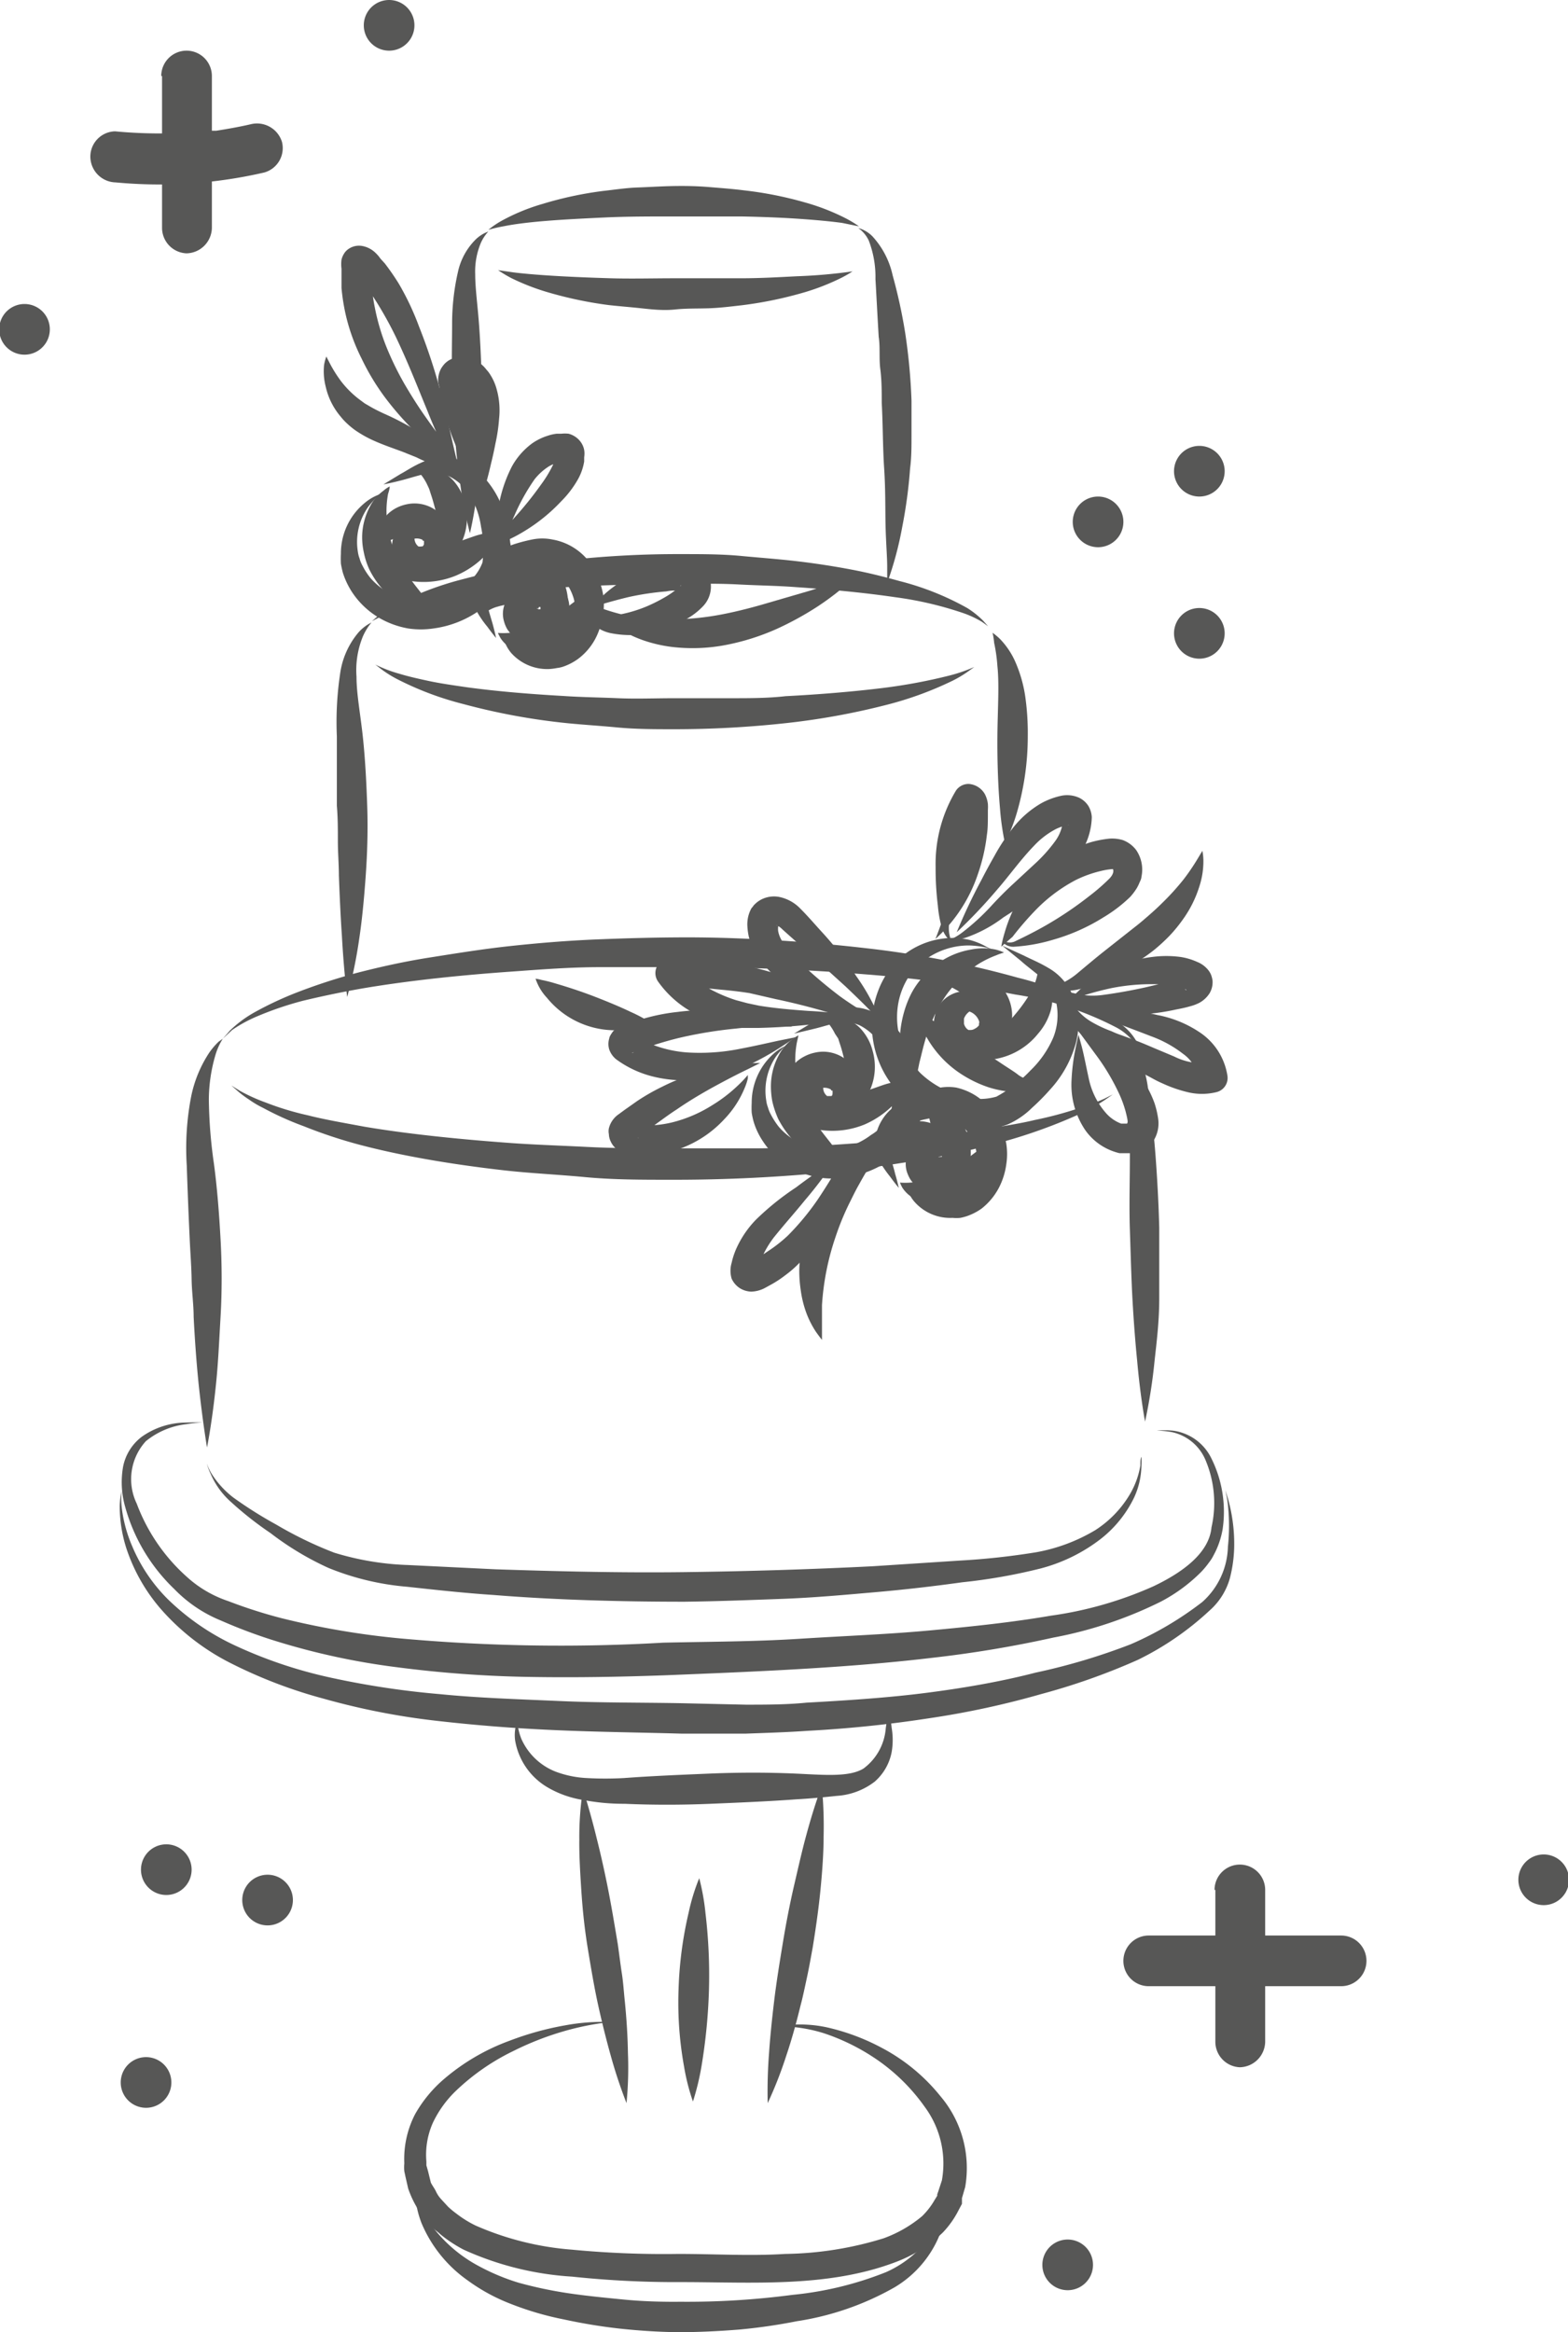 <svg xmlns="http://www.w3.org/2000/svg" viewBox="0 0 77.41 115.07"><defs><style>.cls-1{fill:#575756;}</style></defs><g id="Capa_2" data-name="Capa 2"><g id="OBJECTS"><path class="cls-1" d="M18.34,30.71l-.13.17a3.05,3.05,0,0,0-.29.51,4.4,4.4,0,0,0-.32,2c0,.84.19,1.83.31,2.94s.18,2.29.22,3.47,0,2.37-.08,3.48-.18,2.14-.31,3a23.36,23.36,0,0,1-.6,2.91s-.16-1.19-.26-3c-.06-.88-.11-1.91-.15-3,0-.55-.05-1.11-.05-1.69s0-1.16-.05-1.74c0-1.16,0-2.33,0-3.43a16.07,16.07,0,0,1,.16-3.08,4,4,0,0,1,.92-2.06,2.09,2.09,0,0,1,.49-.4Z"/><path class="cls-1" d="M49,31.22a3.07,3.07,0,0,1,.37.31,3.85,3.85,0,0,1,.73,1.07,6.66,6.66,0,0,1,.51,1.73,12.83,12.83,0,0,1,.13,2A13.44,13.44,0,0,1,50.23,40a8.56,8.56,0,0,1-.62,1.59,12.77,12.77,0,0,1-.24-1.68c-.09-1-.14-2.28-.13-3.57s.1-2.55,0-3.48a8,8,0,0,0-.16-1.14C49.05,31.4,49,31.22,49,31.22Z"/><path class="cls-1" d="M11,51.25a3.23,3.23,0,0,0-.36.79,7.94,7.94,0,0,0-.33,2.21,24,24,0,0,0,.25,3.16c.16,1.18.26,2.48.33,3.76s.07,2.58,0,3.78-.12,2.32-.22,3.28c-.19,1.92-.45,3.19-.45,3.19S10,70.14,9.8,68.23c-.1-1-.18-2.07-.24-3.26,0-.6-.09-1.21-.1-1.84s-.06-1.26-.09-1.89c-.06-1.27-.11-2.54-.15-3.73a13.45,13.45,0,0,1,.21-3.37,6.12,6.12,0,0,1,.92-2.23,3.75,3.75,0,0,1,.44-.51Z"/><path class="cls-1" d="M55.52,51.29a1.68,1.68,0,0,1,.61.6,5.71,5.71,0,0,1,.58,2.17c.14.88.26,1.93.34,3s.15,2.32.18,3.51v1.78c0,.59,0,1.17,0,1.73,0,1.12-.13,2.16-.23,3.06a26.17,26.17,0,0,1-.47,3s-.23-1.19-.39-3c-.09-.89-.17-1.93-.23-3s-.09-2.3-.13-3.48,0-2.38,0-3.49.06-2.16.12-3.06a8.4,8.4,0,0,0,0-2.09A1.54,1.54,0,0,0,55.52,51.29Z"/><path class="cls-1" d="M24.11,11.42a2.15,2.15,0,0,0-.36.54,3.63,3.63,0,0,0-.29,1.57c0,.66.11,1.46.18,2.36s.11,1.84.14,2.79,0,1.91,0,2.8-.1,1.73-.19,2.44a19.09,19.09,0,0,1-.39,2.39,19.53,19.53,0,0,1-.47-2.37c-.11-.72-.2-1.55-.27-2.44s-.11-1.84-.14-2.79,0-1.9,0-2.8a11.43,11.43,0,0,1,.29-2.5,3.21,3.21,0,0,1,.91-1.63,1.78,1.78,0,0,1,.43-.29Z"/><path class="cls-1" d="M42.37,11.25a1.57,1.57,0,0,1,.7.41,4.15,4.15,0,0,1,1,1.93,25.8,25.8,0,0,1,.62,2.85A29.08,29.08,0,0,1,45,19.77c0,.57,0,1.14,0,1.7s0,1.11-.07,1.64a23.76,23.76,0,0,1-.39,2.9,17,17,0,0,1-.74,2.75s0-.29,0-.78-.06-1.2-.08-2,0-1.81-.07-2.86-.06-2.14-.12-3.25c0-.55,0-1.11-.07-1.65s0-1.08-.08-1.6c-.06-1-.11-2-.16-2.85a5,5,0,0,0-.33-1.9A1.58,1.58,0,0,0,42.37,11.25Z"/><path class="cls-1" d="M49,46.86l-.29-.1a4.4,4.4,0,0,0-.83-.11,3.65,3.65,0,0,0-2.56,1A3.74,3.74,0,0,0,45,48a3.07,3.07,0,0,0-.25.38,3.69,3.69,0,0,0-.34.84,3.86,3.86,0,0,0,0,1.94,3.47,3.47,0,0,0,.39.95,5.05,5.05,0,0,0,.62.82A4.52,4.52,0,0,0,47.24,54a3,3,0,0,0,1.95.11,6.75,6.75,0,0,0,1.68-1.29A5,5,0,0,0,52,51.19a3,3,0,0,0,.15-1.7,2.23,2.23,0,0,0-.76-1.27c-.37-.31-.75-.59-1-.82l-.91-.74,1.07.49c.33.17.74.33,1.21.61A2.79,2.79,0,0,1,53,49.23a3.65,3.65,0,0,1,.09,2.32,5.56,5.56,0,0,1-1.24,2.2,11,11,0,0,1-.9.91,4,4,0,0,1-1.2.82,4.32,4.32,0,0,1-3,0,6,6,0,0,1-2.38-1.56,4.87,4.87,0,0,1-1.25-2.49,4.76,4.76,0,0,1,.24-2.56,4.34,4.34,0,0,1,.58-1.06,4,4,0,0,1,.36-.41,4.5,4.5,0,0,1,.43-.37,4,4,0,0,1,1.75-.71,3.69,3.69,0,0,1,1.4.06,3.47,3.47,0,0,1,.83.34Z"/><path class="cls-1" d="M49.57,47a3.13,3.13,0,0,0-.4.14,4.89,4.89,0,0,0-.92.46,5.66,5.66,0,0,0-1,.86,5.23,5.23,0,0,0-.48.56c-.14.19-.29.43-.4.61s-.23.46-.34.71-.19.47-.27.71c-.16.48-.27,1-.37,1.38-.18.89-.31,1.48-.31,1.48a4.23,4.23,0,0,1-.55-1.48,5.48,5.48,0,0,1-.07-1.65,5.65,5.65,0,0,1,.2-.94A5,5,0,0,1,45,49a3.93,3.93,0,0,1,.61-.85,4.48,4.48,0,0,1,.74-.65,3.9,3.9,0,0,1,1.6-.65,3,3,0,0,1,1.19,0A2.11,2.11,0,0,1,49.57,47Z"/><path class="cls-1" d="M45.39,50s.47.22,1,.56,1.29.78,2,1.22l1,.66c.32.22.68.43.9.61a1.54,1.54,0,0,0,.61.25.47.47,0,0,0,.27-.1.39.39,0,0,1-.12.35,1.25,1.25,0,0,1-1,.33,5.18,5.18,0,0,1-1.24-.23,5.88,5.88,0,0,1-1.27-.6,5.22,5.22,0,0,1-1.81-1.9A3.42,3.42,0,0,1,45.39,50Z"/><path class="cls-1" d="M48.2,52.13l.23-.18a4.86,4.86,0,0,0,.48-.46c.34-.37.76-.91,1.19-1.42a7.86,7.86,0,0,0,.54-.71c.08-.12.16-.24.22-.35s.12-.23.17-.34a3,3,0,0,0,.23-.91.8.8,0,0,1,.24.2,1.51,1.51,0,0,1,.39.72,1.69,1.69,0,0,1,.07.56,2.74,2.74,0,0,1-.09.63A3,3,0,0,1,51.25,51a3.47,3.47,0,0,1-2,1.23,1.92,1.92,0,0,1-.81,0A1.67,1.67,0,0,1,48.2,52.13Z"/><path class="cls-1" d="M49.42,51.31a6.23,6.23,0,0,0-.4-.72,5.42,5.42,0,0,0-.84-1L48,49.39l-.26-.2a5.74,5.74,0,0,0-.55-.36,7.12,7.12,0,0,0-.74-.36.94.94,0,0,1,.18-.19,1.5,1.5,0,0,1,.61-.31,2.17,2.17,0,0,1,1,0,2.14,2.14,0,0,1,.53.2,2.76,2.76,0,0,1,.5.35,2.18,2.18,0,0,1,.66,2,1.54,1.54,0,0,1-.27.64A1.84,1.84,0,0,1,49.42,51.31Z"/><path class="cls-1" d="M49.1,50.19a1.22,1.22,0,0,0-.28-.23,1,1,0,0,0-.72-.16.74.74,0,0,0-.51.46l0,.07s0,.06,0,0l0,.1s0,0,0,.08a.56.56,0,0,0,.14.25l.08.06s0,0,0,0l.08,0h0a.39.39,0,0,0,.23-.06.6.6,0,0,0,.21-.17s0,0,0,0v-.08h0a.17.17,0,0,0,0-.14.77.77,0,0,0-.5-.47.61.61,0,0,0-.34,0,.59.59,0,0,1,.31-.27,1.14,1.14,0,0,1,1.18.2,1.2,1.2,0,0,1,.3.38.35.35,0,0,1,.06.14l0,.08a1.11,1.11,0,0,1,0,.29A1.49,1.49,0,0,1,49,51.75a1.64,1.64,0,0,1-1.1.55h-.32a1.51,1.51,0,0,1-.37-.1,1.63,1.63,0,0,1-.56-.36,1.87,1.87,0,0,1-.53-1.11,1.57,1.57,0,0,1,.05-.67l0-.08a.55.55,0,0,1,.07-.18,1.32,1.32,0,0,1,.16-.25A1.6,1.6,0,0,1,48.24,49a1.24,1.24,0,0,1,.82.83A.94.94,0,0,1,49.1,50.19Z"/><path class="cls-1" d="M39,51.42l-.2.16a3.77,3.77,0,0,0-.47.52,3,3,0,0,0-.5,2.21,1.36,1.36,0,0,0,.08.32,1.69,1.69,0,0,0,.14.35,3.83,3.83,0,0,0,.4.62,3.2,3.2,0,0,0,2.1,1.09,4.75,4.75,0,0,0,.83,0A3.59,3.59,0,0,0,43,56a2.32,2.32,0,0,0,1-1.2,5.33,5.33,0,0,0,0-1.72,4.36,4.36,0,0,0-.54-1.56,2.61,2.61,0,0,0-1-.92,1.9,1.9,0,0,0-1.19-.12c-.4.09-.77.21-1.07.28l-1,.24.84-.51a9.63,9.63,0,0,1,1-.55,2.34,2.34,0,0,1,1.64-.16,3.21,3.21,0,0,1,1.67,1.08,4.73,4.73,0,0,1,.93,1.94,7.87,7.87,0,0,1,.19,1.08,3.31,3.31,0,0,1,0,1.25,3.74,3.74,0,0,1-1.52,2.09,5,5,0,0,1-2.28.88,3.91,3.91,0,0,1-1.23,0,4.34,4.34,0,0,1-1.13-.35,4.08,4.08,0,0,1-1.66-1.46,3.6,3.6,0,0,1-.44-.93,3.92,3.92,0,0,1-.1-.46,4.43,4.43,0,0,1,0-.48,3.25,3.25,0,0,1,1.15-2.49,2.61,2.61,0,0,1,.64-.38Z"/><path class="cls-1" d="M39.42,51.08l-.08.36a4.72,4.72,0,0,0-.08.85,5.44,5.44,0,0,0,.12,1.1c0,.19.1.38.16.58s.15.39.22.54.19.37.3.56.22.36.34.53c.24.34.5.65.72.94.47.55.82,1,.82,1a3.37,3.37,0,0,1-1.32-.28,4.35,4.35,0,0,1-1.19-.74,4,4,0,0,1-.56-.6,4.86,4.86,0,0,1-.45-.71,4.59,4.59,0,0,1-.29-.86,4,4,0,0,1-.07-.84,3.21,3.21,0,0,1,.38-1.43,2.28,2.28,0,0,1,.66-.79C39.3,51.13,39.43,51.09,39.42,51.08Z"/><path class="cls-1" d="M39.45,55.4a9.56,9.56,0,0,1,.88-.5c.5-.27,1.13-.55,1.76-.81l.95-.36c.3-.1.63-.23.85-.28a1.31,1.31,0,0,0,.49-.24.33.33,0,0,0,.09-.23s.13,0,.21.25a1.11,1.11,0,0,1-.23.88,4.25,4.25,0,0,1-.76.77,4.56,4.56,0,0,1-1,.6,4.2,4.2,0,0,1-2.21.27A2.77,2.77,0,0,1,39.45,55.4Z"/><path class="cls-1" d="M42.24,54.5a1.51,1.51,0,0,0,0-.25c0-.15-.07-.35-.13-.55-.12-.41-.3-.94-.44-1.46-.06-.25-.12-.48-.19-.69s-.07-.22-.1-.31L41.22,51a2.59,2.59,0,0,0-.46-.66A.9.9,0,0,1,41,50.2a1.25,1.25,0,0,1,.72.06,1.3,1.3,0,0,1,.44.22,1.79,1.79,0,0,1,.41.37,2.51,2.51,0,0,1,.51,1,2.85,2.85,0,0,1-.16,2,1.55,1.55,0,0,1-.45.53A1.14,1.14,0,0,1,42.24,54.5Z"/><path class="cls-1" d="M42.27,53.27a5.83,5.83,0,0,0-.71,0,7.55,7.55,0,0,0-1,.14l-.23.05-.25.06a5.16,5.16,0,0,0-.52.16c-.33.12-.66.28-.66.28a1.71,1.71,0,0,1-.06-.22,1.35,1.35,0,0,1,0-.61,1.69,1.69,0,0,1,.46-.72,1.84,1.84,0,0,1,.42-.29,2,2,0,0,1,.5-.18A1.83,1.83,0,0,1,42,52.5a1.4,1.4,0,0,1,.28.54A.79.79,0,0,1,42.27,53.27Z"/><path class="cls-1" d="M41.36,53a.9.9,0,0,0-.7.54.51.51,0,0,0,.11.48l0,0s0,0,0,0l.06.06s0,0,0,0h.2s0,0,0,0l0,0,0,0s.06,0,.07-.1a1.36,1.36,0,0,0,0-.17s0,0,0,0l-.06,0h0s0-.06-.07-.08a.66.66,0,0,0-.55,0,.49.49,0,0,0-.2.22.57.57,0,0,1-.06-.36,1,1,0,0,1,.73-.76,1,1,0,0,1,.43,0l.14,0,.07,0,.24.12a1.35,1.35,0,0,1,.58.84,1.47,1.47,0,0,1-.17,1.1.83.83,0,0,1-.12.16l-.05.07a1.18,1.18,0,0,1-.27.22,1.56,1.56,0,0,1-.57.23,1.65,1.65,0,0,1-1.09-.2,1.62,1.62,0,0,1-.46-.39l0-.07a.72.72,0,0,1-.09-.14,2.6,2.6,0,0,1-.1-.25,1.43,1.43,0,0,1,.51-1.58,1.12,1.12,0,0,1,1-.13A.86.86,0,0,1,41.36,53Z"/><path class="cls-1" d="M18.84,24.34l-.2.16a3.77,3.77,0,0,0-.47.52,3,3,0,0,0-.5,2.22,1.41,1.41,0,0,0,.08.31,1.49,1.49,0,0,0,.14.35,3.44,3.44,0,0,0,.4.62,3.33,3.33,0,0,0,1.29.91,2.91,2.91,0,0,0,.81.18,3.37,3.37,0,0,0,.83,0,3.69,3.69,0,0,0,1.6-.66,2.36,2.36,0,0,0,1-1.2A5.4,5.4,0,0,0,23.75,26a4.24,4.24,0,0,0-.54-1.55,2.56,2.56,0,0,0-1-.93A1.9,1.9,0,0,0,21,23.38c-.4.09-.77.21-1.07.29-.6.16-1,.23-1,.23l.84-.51c.28-.15.58-.36,1-.55a2.4,2.4,0,0,1,1.64-.16,3.23,3.23,0,0,1,1.67,1.09A4.67,4.67,0,0,1,25,25.71a8,8,0,0,1,.19,1.07,3.36,3.36,0,0,1,0,1.26,3.75,3.75,0,0,1-1.52,2.08,5.12,5.12,0,0,1-2.28.89,4.24,4.24,0,0,1-1.23,0,4.37,4.37,0,0,1-1.13-.36,4.06,4.06,0,0,1-1.66-1.45,3.94,3.94,0,0,1-.44-.93,4.41,4.41,0,0,1-.1-.46,4.6,4.6,0,0,1,0-.49A3.22,3.22,0,0,1,18,24.82a2.41,2.41,0,0,1,.64-.39Z"/><path class="cls-1" d="M19.24,24s0,.13-.08.36a4.62,4.62,0,0,0-.08.85,5.34,5.34,0,0,0,.12,1.09,5.5,5.5,0,0,0,.16.58c.07.18.15.4.22.54s.19.37.3.57.22.35.34.52c.24.34.5.65.72.94.47.55.82,1,.82,1a3.52,3.52,0,0,1-1.32-.29,4.35,4.35,0,0,1-1.19-.74,3.94,3.94,0,0,1-.56-.59,4.45,4.45,0,0,1-.45-.72,3.75,3.75,0,0,1-.28-.86,3.46,3.46,0,0,1-.08-.84A3.24,3.24,0,0,1,18.26,25a2.23,2.23,0,0,1,.66-.78A1.56,1.56,0,0,1,19.24,24Z"/><path class="cls-1" d="M19.27,28.33a8.33,8.33,0,0,1,.88-.51c.5-.26,1.13-.55,1.76-.81l.95-.36c.3-.1.63-.23.85-.28a1.17,1.17,0,0,0,.49-.24.33.33,0,0,0,.09-.23s.13,0,.21.26a1.09,1.09,0,0,1-.23.87,4,4,0,0,1-.76.78,4.32,4.32,0,0,1-1,.59,4.2,4.2,0,0,1-2.21.27A2.66,2.66,0,0,1,19.27,28.33Z"/><path class="cls-1" d="M22.06,27.42a1.51,1.51,0,0,0,0-.25c0-.15-.07-.34-.13-.55-.12-.41-.3-.93-.43-1.45-.07-.26-.13-.49-.2-.7s-.07-.22-.1-.31-.09-.2-.13-.29a2.66,2.66,0,0,0-.46-.65.72.72,0,0,1,.25-.1,1.45,1.45,0,0,1,.72.06,1.81,1.81,0,0,1,.44.22,2.05,2.05,0,0,1,.41.37,2.48,2.48,0,0,1,.51,1,2.82,2.82,0,0,1-.16,2,1.6,1.6,0,0,1-.45.54A.81.81,0,0,1,22.06,27.42Z"/><path class="cls-1" d="M22.09,26.2a4.88,4.88,0,0,0-.71,0,6.22,6.22,0,0,0-1,.15l-.23.05-.25.06a5.08,5.08,0,0,0-.52.15,6.57,6.57,0,0,0-.66.29,1.64,1.64,0,0,1-.06-.23,1.31,1.31,0,0,1,.05-.6,1.72,1.72,0,0,1,.46-.73,1.84,1.84,0,0,1,.42-.29,2,2,0,0,1,.5-.17,1.81,1.81,0,0,1,1.73.57,1.44,1.44,0,0,1,.28.53A.87.87,0,0,1,22.09,26.2Z"/><path class="cls-1" d="M21.18,25.87a1.09,1.09,0,0,0-.3.1.82.82,0,0,0-.4.44.54.54,0,0,0,.11.49l0,0s0,0,0,0l.06.06s0,0,0,0a.43.43,0,0,0,.16,0h0s0,0,0,0l.05,0,0,0s.06-.05.07-.11a1.36,1.36,0,0,0,0-.17s0,0,0,0l-.06,0h0s0-.06-.07-.07a.63.63,0,0,0-.55.05.6.6,0,0,0-.2.21.52.52,0,0,1-.06-.35,1,1,0,0,1,.73-.77,1,1,0,0,1,.43,0,.32.32,0,0,1,.14,0h.07l.24.13a1.31,1.31,0,0,1,.58.83,1.47,1.47,0,0,1-.17,1.1.61.61,0,0,1-.12.16L22,28a1.66,1.66,0,0,1-.27.23,1.73,1.73,0,0,1-.57.22,1.65,1.65,0,0,1-1.09-.19,1.67,1.67,0,0,1-.46-.4l0-.06a1.1,1.1,0,0,1-.09-.15,2.6,2.6,0,0,1-.1-.25,1.41,1.41,0,0,1,.51-1.57,1.1,1.1,0,0,1,1-.14A1.09,1.09,0,0,1,21.18,25.87Z"/><path class="cls-1" d="M44.7,58.63a1.81,1.81,0,0,0,.54.42,2.15,2.15,0,0,0,1.58.19l.21-.08a1.54,1.54,0,0,0,.23-.12,2.79,2.79,0,0,0,.39-.31,2.27,2.27,0,0,0,.52-.92,1.87,1.87,0,0,0,.08-.55,2.76,2.76,0,0,0-.07-.54,2.38,2.38,0,0,0-.52-1,1.48,1.48,0,0,0-.78-.59,3.91,3.91,0,0,0-1.17.09,3.19,3.19,0,0,0-1.05.4,1.8,1.8,0,0,0-.61.71,1.33,1.33,0,0,0-.07.81c.07.27.16.55.21.77.13.44.18.7.18.7s-.17-.2-.44-.57a6.12,6.12,0,0,1-.48-.69,1.82,1.82,0,0,1-.23-1.24A2.42,2.42,0,0,1,44,54.72a3.43,3.43,0,0,1,1.41-.81,5.72,5.72,0,0,1,.79-.2,2.5,2.5,0,0,1,1-.05,3,3,0,0,1,1.71,1.07,3.91,3.91,0,0,1,.77,1.71,3.3,3.3,0,0,1,0,1,3.5,3.5,0,0,1-.23.87,3.19,3.19,0,0,1-1,1.33,2.91,2.91,0,0,1-.7.36,2.51,2.51,0,0,1-.34.09,1.82,1.82,0,0,1-.38,0,2.35,2.35,0,0,1-1.89-.8,1.75,1.75,0,0,1-.29-.47Z"/><path class="cls-1" d="M44.43,58.35a3.67,3.67,0,0,0,.91-.05,3.55,3.55,0,0,0,.74-.2c.13,0,.25-.1.37-.15l.34-.17.38-.22.36-.24c.24-.16.46-.34.68-.5.41-.32.78-.57.78-.57a2.22,2.22,0,0,1-.05,1,3.3,3.3,0,0,1-.45,1,3,3,0,0,1-.42.46,3.25,3.25,0,0,1-.52.38,2.63,2.63,0,0,1-.65.25,2.35,2.35,0,0,1-.64.09,2.32,2.32,0,0,1-1.1-.28,1.6,1.6,0,0,1-.6-.53A1.68,1.68,0,0,1,44.43,58.35Z"/><path class="cls-1" d="M47.56,58.14a6.25,6.25,0,0,1-.52-.58,6.54,6.54,0,0,1-.73-1.18c-.1-.22-.2-.44-.28-.66a5,5,0,0,1-.17-.63,1,1,0,0,0-.11-.38.22.22,0,0,0-.17-.09.32.32,0,0,1,.18-.21.89.89,0,0,1,.73.09,2.9,2.9,0,0,1,.66.49,3,3,0,0,1,.51.74,2.66,2.66,0,0,1,.22,1.65A1.89,1.89,0,0,1,47.56,58.14Z"/><path class="cls-1" d="M46.79,56.16s-.09,0-.2.08a2,2,0,0,0-.39.19,4.75,4.75,0,0,1-1,.46l-.46.13-.21,0-.21.06a2.06,2.06,0,0,0-.56.3.87.87,0,0,1-.17-.76,1.09,1.09,0,0,1,.13-.37,1.5,1.5,0,0,1,.26-.36,1.84,1.84,0,0,1,.75-.46,1.87,1.87,0,0,1,1.51.11,1.13,1.13,0,0,1,.42.38C46.77,56.08,46.78,56.17,46.79,56.16Z"/><path class="cls-1" d="M45.89,56.19a4.52,4.52,0,0,0,.13.57c.09.27.2.48.24.64a.79.79,0,0,1,0,.13s0,.1,0,.16a3.26,3.26,0,0,0,.06.38,3.66,3.66,0,0,0,.17.56.93.93,0,0,1-.67.14,1.33,1.33,0,0,1-.63-.29,1.58,1.58,0,0,1-.26-.31,1.85,1.85,0,0,1-.17-.39,1.35,1.35,0,0,1,.43-1.38,1,1,0,0,1,.46-.2A.69.69,0,0,1,45.89,56.19Z"/><path class="cls-1" d="M45.7,56.87a.58.58,0,0,0,.12.21.54.54,0,0,0,.38.19.22.22,0,0,0,.19-.19h0s0,0,0,0l0-.05-.06,0h0l0,.05.06,0,0,0,.06,0c.06,0,.06,0,.05,0a.26.26,0,0,0,0-.1s0,0,0-.05l0,0v0s-.05,0-.07,0a.37.37,0,0,0,0,.37.41.41,0,0,0,.15.18.48.48,0,0,1-.28.09.83.83,0,0,1-.74-.87l0-.18a.83.83,0,0,1,.09-.21,1.14,1.14,0,0,1,.67-.55,1.23,1.23,0,0,1,.93.08l.16.1,0,0a.83.83,0,0,1,.21.21,1.3,1.3,0,0,1,.22.48,1.36,1.36,0,0,1-.11.93,1.24,1.24,0,0,1-.31.4l0,0-.13.08-.2.1a1.16,1.16,0,0,1-1.32-.38.82.82,0,0,1-.1-.82A.59.59,0,0,1,45.7,56.87Z"/><path class="cls-1" d="M24.85,31.5a1.92,1.92,0,0,0,.54.43,2.22,2.22,0,0,0,1.59.18l.2-.08a1,1,0,0,0,.23-.12,2.21,2.21,0,0,0,.39-.31,2.34,2.34,0,0,0,.53-.92,1.84,1.84,0,0,0,.07-.55,3.71,3.71,0,0,0-.06-.54,2.62,2.62,0,0,0-.52-1A1.54,1.54,0,0,0,27,28a4,4,0,0,0-1.17.1,3,3,0,0,0-1.05.4,1.74,1.74,0,0,0-.6.7,1.26,1.26,0,0,0-.08.81c.07.28.16.56.22.77.12.44.17.7.17.7s-.17-.2-.44-.57a4.7,4.7,0,0,1-.48-.69,1.8,1.8,0,0,1-.23-1.24,2.45,2.45,0,0,1,.73-1.35,3.62,3.62,0,0,1,1.41-.81c.26-.08.54-.15.79-.2a2.5,2.5,0,0,1,1,0A2.91,2.91,0,0,1,29,27.61a3.87,3.87,0,0,1,.77,1.7,3,3,0,0,1,0,1,3.7,3.7,0,0,1-.23.88,3,3,0,0,1-1,1.32,2.77,2.77,0,0,1-.7.37,1.46,1.46,0,0,1-.34.08,2.84,2.84,0,0,1-.38.05,2.38,2.38,0,0,1-1.89-.8,1.94,1.94,0,0,1-.29-.48Z"/><path class="cls-1" d="M24.58,31.23a3.76,3.76,0,0,0,.92-.05,4.53,4.53,0,0,0,.73-.21l.38-.14.33-.17c.19-.1.25-.15.38-.23l.36-.24c.24-.16.46-.34.68-.5.41-.32.78-.57.78-.57a2.22,2.22,0,0,1-.05,1,2.76,2.76,0,0,1-.45,1,2.67,2.67,0,0,1-.42.47,3.88,3.88,0,0,1-.52.37,2.67,2.67,0,0,1-.65.26,2.8,2.8,0,0,1-.64.08,2.32,2.32,0,0,1-1.1-.28,1.55,1.55,0,0,1-.59-.52A2.93,2.93,0,0,1,24.58,31.23Z"/><path class="cls-1" d="M27.71,31a5.69,5.69,0,0,1-.52-.59,6.54,6.54,0,0,1-.73-1.18,4.8,4.8,0,0,1-.27-.66A3.08,3.08,0,0,1,26,28a1.12,1.12,0,0,0-.12-.39.21.21,0,0,0-.17-.09.31.31,0,0,1,.18-.2.82.82,0,0,1,.73.09,2.63,2.63,0,0,1,.66.49,2.9,2.9,0,0,1,.51.73A2.68,2.68,0,0,1,28,30.26,1.74,1.74,0,0,1,27.71,31Z"/><path class="cls-1" d="M26.94,29a1.13,1.13,0,0,0-.2.07l-.39.19a4.75,4.75,0,0,1-1,.46,3.56,3.56,0,0,1-.45.13l-.22.05-.21.06a2,2,0,0,0-.56.3.9.9,0,0,1-.16-.77,1.07,1.07,0,0,1,.12-.37,1.5,1.5,0,0,1,.26-.36,2,2,0,0,1,.75-.46,2,2,0,0,1,1.52.11,1.11,1.11,0,0,1,.41.39A.86.86,0,0,1,26.94,29Z"/><path class="cls-1" d="M26,29.07a4.55,4.55,0,0,0,.13.56c.09.27.2.48.24.64l0,.13a.78.78,0,0,1,0,.16c0,.12,0,.24.06.38a3.66,3.66,0,0,0,.17.56.88.88,0,0,1-.67.14,1.2,1.2,0,0,1-.63-.29,1.64,1.64,0,0,1-.26-.31,1.61,1.61,0,0,1-.16-.39,1.31,1.31,0,0,1,.43-1.38,1,1,0,0,1,.45-.2A.94.94,0,0,1,26,29.07Z"/><path class="cls-1" d="M25.85,29.75A.53.53,0,0,0,26,30a.48.48,0,0,0,.37.19.21.21,0,0,0,.19-.18,0,0,0,0,0,0,0s0,0,0,0l0,0-.06,0s0,0,0,0l0,0s0,0,.06.05l0,0,.06,0c.06,0,.06,0,.06,0a.76.76,0,0,0,0-.11s0,0,0,0l0,0v0s-.05,0-.07,0a.37.37,0,0,0,0,.37.35.35,0,0,0,.15.18.4.4,0,0,1-.28.09.74.74,0,0,1-.68-.5.82.82,0,0,1-.06-.37l0-.17a1.23,1.23,0,0,1,.09-.22,1.13,1.13,0,0,1,.67-.54,1.25,1.25,0,0,1,.94.07l.15.1.06,0a1.24,1.24,0,0,1,.2.22,1.18,1.18,0,0,1,.22.47,1.34,1.34,0,0,1-.11.93,1.39,1.39,0,0,1-.31.41l-.05,0a.87.87,0,0,1-.12.09,1,1,0,0,1-.21.09,1.16,1.16,0,0,1-1.32-.38.83.83,0,0,1-.1-.81A.59.59,0,0,1,25.85,29.75Z"/><path class="cls-1" d="M47,46.51a1.56,1.56,0,0,1-.53-.83,5.89,5.89,0,0,1-.17-1,14.81,14.81,0,0,1-.11-1.9A7,7,0,0,1,47.2,39a.75.75,0,0,1,.63-.32h0a1,1,0,0,1,.79.5,1.43,1.43,0,0,1,.15.48,2.24,2.24,0,0,1,0,.31v.23c0,.34,0,.69-.05,1a8.92,8.92,0,0,1-.44,1.92,7.53,7.53,0,0,1-2.1,3.21,17.43,17.43,0,0,0,1-3.5,14.64,14.64,0,0,0,.16-1.73c0-.29,0-.57,0-.85l0-.38,0,0a.53.53,0,0,0,.42.25l.67-.32a8.49,8.49,0,0,0-1.15,3.12L47,44.74c-.06.31-.12.6-.15.89A1.7,1.7,0,0,0,47,46.51Z"/><path class="cls-1" d="M47.23,46a27.92,27.92,0,0,1,1.22-2.58c.19-.37.41-.78.65-1.2A9.66,9.66,0,0,1,50,40.86a4.87,4.87,0,0,1,1.41-1.23,3.65,3.65,0,0,1,1-.37,1.45,1.45,0,0,1,.84.09,1.11,1.11,0,0,1,.49.43,1.2,1.2,0,0,1,.16.54,3.39,3.39,0,0,1-.72,2,6.53,6.53,0,0,1-1.26,1.26c-.45.37-.85.63-1.25.92s-.78.54-1.14.77a6.65,6.65,0,0,1-1.87,1,2.34,2.34,0,0,1-.59.11h-.2a3,3,0,0,0,.66-.39A11.13,11.13,0,0,0,49,44.63c.29-.31.61-.64,1-1l1.08-1a7.47,7.47,0,0,0,1-1.11,2,2,0,0,0,.4-1.1s.11.27.23.29.06,0,0,0a2.54,2.54,0,0,0-.57.19,4,4,0,0,0-1.09.83c-.66.68-1.25,1.51-1.81,2.15A25.87,25.87,0,0,1,47.23,46Z"/><path class="cls-1" d="M49.43,46.71a6,6,0,0,1,.17-.7,7.33,7.33,0,0,1,.77-1.76,6.25,6.25,0,0,1,2-2,5.73,5.73,0,0,1,1.5-.7,5.41,5.41,0,0,1,.89-.17,1.86,1.86,0,0,1,.67.07,1.47,1.47,0,0,1,.66.49,1.71,1.71,0,0,1,.26,1.33c0,.1-.08.24-.1.29a1.82,1.82,0,0,1-.14.28,2.89,2.89,0,0,1-.32.42,7.19,7.19,0,0,1-1.31,1,9.61,9.61,0,0,1-2.5,1.11,8.44,8.44,0,0,1-1.89.34.71.71,0,0,1-.56-.19.22.22,0,0,1,0-.19.19.19,0,0,0,.1.13.61.61,0,0,0,.45,0c.4-.19,1-.48,1.62-.84a17.82,17.82,0,0,0,2.08-1.41,9.89,9.89,0,0,0,1-.87c.25-.27.18-.44.16-.46s.15,0,0,0a3.52,3.52,0,0,0-.61.1,5.73,5.73,0,0,0-1.22.44,7.81,7.81,0,0,0-1.93,1.43,15.54,15.54,0,0,0-1.19,1.37Z"/><path class="cls-1" d="M43.6,50.52,43.09,50c-.32-.34-.79-.8-1.36-1.34l-2-1.81c-.35-.33-.76-.68-1.11-1-.15-.15-.28-.2-.28-.18h0a.15.15,0,0,0,.08,0l0,0v0s0,0,0-.06,0,0,0,.1a.81.81,0,0,0,0,.25,1.41,1.41,0,0,0,.21.5,4.85,4.85,0,0,0,.84,1,22.79,22.79,0,0,0,2,1.7,15,15,0,0,0,1.58,1c.4.22.65.34.65.34a6.74,6.74,0,0,1-.75-.06,7.76,7.76,0,0,1-1.91-.56,11.52,11.52,0,0,1-2.43-1.44,5.3,5.3,0,0,1-1.21-1.24,3.3,3.3,0,0,1-.42-.93,3.11,3.11,0,0,1-.08-.53,1.65,1.65,0,0,1,.09-.69,1.56,1.56,0,0,1,.11-.24l.07-.08a.39.39,0,0,1,.08-.1,1.32,1.32,0,0,1,.4-.28,1.39,1.39,0,0,1,.79-.1,2,2,0,0,1,1.07.58c.4.4.71.77,1.06,1.15a16.9,16.9,0,0,1,1.7,2.18,10.17,10.17,0,0,1,1,1.73A5.35,5.35,0,0,1,43.6,50.52Z"/><path class="cls-1" d="M42.48,50.18a30.27,30.27,0,0,1-5.09.54c-.23,0-.43,0-.67,0s-.45-.06-.67-.1a7.75,7.75,0,0,1-1.32-.41,5.14,5.14,0,0,1-2.25-1.79.73.73,0,0,1,.18-1,.66.66,0,0,1,.4-.13h0a17.66,17.66,0,0,1,2.82.19,17.09,17.09,0,0,1,2.74.66,15.82,15.82,0,0,1,2.57,1.11c.4.23.8.47,1.18.73a12.89,12.89,0,0,1,1.1.85,33.62,33.62,0,0,0-5.16-1.53L37,49c-.44-.07-.88-.12-1.31-.16s-.87-.09-1.31-.11l-1.31,0,.61-1.16a4.16,4.16,0,0,0,1.6,1.35,7.12,7.12,0,0,0,1.06.43l.56.15.57.12c.79.13,1.61.2,2.45.26A18.06,18.06,0,0,1,42.48,50.18Z"/><path class="cls-1" d="M41.19,57.3a20.06,20.06,0,0,1-1.46,1.93c-.46.57-1,1.17-1.53,1.83a4.87,4.87,0,0,0-.59,1,2.46,2.46,0,0,0-.16.51s0,.06,0-.07a.45.45,0,0,0-.16-.2.35.35,0,0,0-.24-.08c-.09,0,0,0,0,0l.32-.16a3.4,3.4,0,0,0,.52-.31,7.12,7.12,0,0,0,1-.78,12.75,12.75,0,0,0,1.47-1.77c.39-.58.7-1.09.91-1.45.11-.19.22-.31.17-.37s-.13,0-.12,0,0-.12.17-.07.08.35.06.54a8.31,8.31,0,0,1-.43,1.74,7.43,7.43,0,0,1-1.26,2.27,5.5,5.5,0,0,1-1.09,1.06,5.34,5.34,0,0,1-.68.45l-.31.17a1.53,1.53,0,0,1-.69.19,1.13,1.13,0,0,1-.58-.18,1.1,1.1,0,0,1-.39-.46,1.36,1.36,0,0,1,0-.78,3.67,3.67,0,0,1,.29-.83,4.94,4.94,0,0,1,.9-1.29,13.28,13.28,0,0,1,2-1.61A20.32,20.32,0,0,1,41.19,57.3Z"/><path class="cls-1" d="M39.11,50.65h-.77c-.48,0-1.16,0-2,.1a21.43,21.43,0,0,0-2.68.43c-.48.11-1,.26-1.46.41-.24.08-.49.16-.73.26l-.18.07c-.06,0-.17.08,0,0a.79.79,0,0,0,.13-.13l0-.06h0a.69.69,0,0,0,.06-.14.68.68,0,0,0,0-.36c-.06-.13-.08-.13-.09-.14a4.06,4.06,0,0,0,1.18.58,5.9,5.9,0,0,0,1.38.26,10.1,10.1,0,0,0,2.63-.19c.79-.15,1.46-.31,1.94-.41l.75-.15s-.22.16-.64.43a13.7,13.7,0,0,1-1.8,1,8.8,8.8,0,0,1-1.32.46,7,7,0,0,1-1.59.23,6.28,6.28,0,0,1-1.75-.2,5.15,5.15,0,0,1-1.76-.84,1.09,1.09,0,0,1-.33-.47.92.92,0,0,1,0-.56c0-.06.07-.17.08-.19l.06-.09a.76.76,0,0,1,.2-.2,1.63,1.63,0,0,1,.36-.18l.21-.07.82-.25a9.69,9.69,0,0,1,1.64-.32,11.46,11.46,0,0,1,2.93,0,10.1,10.1,0,0,1,2,.47C38.86,50.53,39.11,50.65,39.11,50.65Z"/><path class="cls-1" d="M37.53,52.45l-.6.3c-.38.18-.91.45-1.52.78s-1.32.74-2,1.21c-.36.23-.72.5-1.08.76l-.54.41-.26.21c-.08.05,0,.07.05-.14s0,.09,0-.11a.54.54,0,0,0,0-.19.43.43,0,0,0-.12-.15s0,0,0,0H32a5.37,5.37,0,0,0,1.18-.15,6.74,6.74,0,0,0,2-.86,7.39,7.39,0,0,0,1.29-1,5.45,5.45,0,0,0,.45-.48l0,.17a2.93,2.93,0,0,1-.16.48,4.9,4.9,0,0,1-1,1.53,5.54,5.54,0,0,1-2.2,1.46A5.2,5.2,0,0,1,32,57c-.15,0-.26,0-.38,0h-.18a1.51,1.51,0,0,1-.32,0,1.45,1.45,0,0,1-.62-.26,1,1,0,0,1-.35-.42.86.86,0,0,1-.09-.36.71.71,0,0,1,0-.29,1.19,1.19,0,0,1,.48-.69l.3-.22.61-.43a10.37,10.37,0,0,1,1.24-.71,11.05,11.05,0,0,1,2.38-.87,10,10,0,0,1,1.76-.27C37.28,52.44,37.53,52.45,37.53,52.45Z"/><path class="cls-1" d="M52.79,49.38a3.5,3.5,0,0,1,.42-.45,5.52,5.52,0,0,1,1.36-1,6.93,6.93,0,0,1,2.29-.71,5.31,5.31,0,0,1,1.44,0,3.16,3.16,0,0,1,.8.24,1.34,1.34,0,0,1,.53.38,1,1,0,0,1,.16.26,1.5,1.5,0,0,1,.07.27,1.07,1.07,0,0,1-.14.63,1.37,1.37,0,0,1-.53.49,2.29,2.29,0,0,1-.47.17c-.2.06-.45.11-.66.15A11.06,11.06,0,0,1,54.4,50a3.11,3.11,0,0,1-1.57-.69,1.88,1.88,0,0,1-.39-.51A1.68,1.68,0,0,0,53,49a3.62,3.62,0,0,0,1.46.09c.6-.08,1.36-.21,2.12-.38.38-.09.77-.18,1.17-.29l.6-.16a.5.5,0,0,0,.14-.06s0,0,0,.07a.46.46,0,0,0-.06.31c0,.19,0-.05,0,.11a.63.63,0,0,0,.07.12c.1.1.08,0,0,0a2.26,2.26,0,0,0-.44-.15,6.1,6.1,0,0,0-1.08-.1,10.33,10.33,0,0,0-2.09.19,15.21,15.21,0,0,0-1.5.4Z"/><path class="cls-1" d="M53,49.68a15.49,15.49,0,0,1,4.13.4,5.63,5.63,0,0,1,2.09.85A3.15,3.15,0,0,1,60.6,53.1a.72.72,0,0,1-.52.78h0a3,3,0,0,1-1.48,0,6.5,6.5,0,0,1-1.2-.42,5.42,5.42,0,0,1-.54-.27l-.51-.27c-.33-.18-.68-.35-1-.54l-.49-.28c-.17-.09-.37-.22-.52-.32a7,7,0,0,1-1-.78,3,3,0,0,1-.67-1.07,1.9,1.9,0,0,1,0-1.2,2,2,0,0,0,.43,1,2.77,2.77,0,0,0,.77.68,6.1,6.1,0,0,0,1,.47,4.34,4.34,0,0,0,.5.2l.54.2c.36.13.71.28,1.06.43l1,.42a3.11,3.11,0,0,0,1.76.31l-.56.79A1.85,1.85,0,0,0,58.41,52a5.79,5.79,0,0,0-1.58-.87C55.59,50.65,54.33,50.19,53,49.68Z"/><path class="cls-1" d="M52.77,50.22s.21.09.55.28a10.27,10.27,0,0,1,1.37.91,7.16,7.16,0,0,1,1.64,1.75A5.26,5.26,0,0,1,57,54.44a4.51,4.51,0,0,1,.18.78,1.61,1.61,0,0,1-.29,1.15,1.22,1.22,0,0,1-.59.43,1.64,1.64,0,0,1-.58.1l-.29,0-.16,0a3.1,3.1,0,0,1-.46-.15,2.86,2.86,0,0,1-1.24-1,4,4,0,0,1-.67-2.45,9.92,9.92,0,0,1,.21-1.63c.08-.39.13-.61.13-.61s.07.22.17.6.2.91.34,1.55a3.74,3.74,0,0,0,.86,1.72,1.87,1.87,0,0,0,.74.51l.16,0,.16,0h0c.12,0,.06,0,0,0s0,0,0-.1-.06-.34-.1-.5a5.64,5.64,0,0,0-.38-1A10.79,10.79,0,0,0,54.07,52l-.94-1.28Z"/><path class="cls-1" d="M26.44,48.29a1.82,1.82,0,0,1,.29.06,6.72,6.72,0,0,1,.71.18c.55.16,1.23.38,1.88.63s1.3.52,1.82.77a7.48,7.48,0,0,1,.91.48,2.77,2.77,0,0,1-1,.37A4.34,4.34,0,0,1,27,49.23,2.54,2.54,0,0,1,26.44,48.29Z"/><path class="cls-1" d="M51.79,48.72a1.39,1.39,0,0,0,.44-.12,3.52,3.52,0,0,0,1-.61c.36-.3.82-.69,1.3-1.07L56,45.76c.25-.19.48-.39.71-.59s.46-.41.66-.61a12.29,12.29,0,0,0,1.07-1.18,10.69,10.69,0,0,0,.68-1l.24-.4a2.7,2.7,0,0,1,.05.48,4,4,0,0,1-.2,1.28,5.68,5.68,0,0,1-.83,1.65,7.19,7.19,0,0,1-.66.8,8.76,8.76,0,0,1-.78.71A10.82,10.82,0,0,1,55.2,48a13.49,13.49,0,0,1-1.61.71,2.64,2.64,0,0,1-1.33.15A1.05,1.05,0,0,1,51.79,48.72Z"/><path class="cls-1" d="M43.81,56.54a5.83,5.83,0,0,0-1.05,1.29c-.13.21-.26.45-.39.68s-.27.52-.4.78A13.05,13.05,0,0,0,41.26,61a12.86,12.86,0,0,0-.68,3.4c0,.49,0,.92,0,1.22s0,.49,0,.49-.11-.13-.3-.4a4.59,4.59,0,0,1-.56-1.19,5.32,5.32,0,0,1-.19-.87,6.36,6.36,0,0,1-.07-1,7,7,0,0,1,.38-2.13,7.57,7.57,0,0,1,1-1.92,6.37,6.37,0,0,1,.64-.75,4.54,4.54,0,0,1,.66-.6,3.82,3.82,0,0,1,1.18-.63A2.3,2.3,0,0,1,43.81,56.54Z"/><path class="cls-1" d="M23.25,23.66s-.32-.22-.86-.65a22,22,0,0,1-2.12-1.93A14.94,14.94,0,0,1,19,19.6a11.55,11.55,0,0,1-1.14-1.89,9.62,9.62,0,0,1-.81-2.26,10,10,0,0,1-.19-1.24c0-.21,0-.42,0-.63s0-.22,0-.32a1.78,1.78,0,0,1,0-.45,1,1,0,0,1,.11-.27.76.76,0,0,1,.14-.18l0,0a.91.91,0,0,1,.73-.23,1.26,1.26,0,0,1,.66.31,2,2,0,0,1,.2.21l.09.12L19,13a12.14,12.14,0,0,1,.69,1,13.32,13.32,0,0,1,1,2.12A28.66,28.66,0,0,1,21.92,20c.27,1.14.48,2.1.64,2.75a2,2,0,0,0,.31.69.88.88,0,0,0,.21.19.8.8,0,0,1-.26-.13,1.75,1.75,0,0,1-.53-.63,26.74,26.74,0,0,1-1.19-2.6c-.45-1.09-.94-2.35-1.55-3.63a18.31,18.31,0,0,0-1.05-1.88,10,10,0,0,0-.62-.88l-.18-.22-.1-.12h0s0,0,.15.05a.54.54,0,0,0,.45-.16l0,0,.11-.13c0-.06,0-.11.05-.13s0,.07,0,.13,0,.18,0,.27,0,.35,0,.53a7.56,7.56,0,0,0,.14,1.05,10.66,10.66,0,0,0,.59,2A15,15,0,0,0,20,19c.33.56.66,1.08,1,1.56.66.94,1.26,1.71,1.68,2.26Z"/><path class="cls-1" d="M24.31,24.42a.81.81,0,0,1-.58-.29,6.66,6.66,0,0,1-.89-1.41A12.34,12.34,0,0,1,22,20.56a12.59,12.59,0,0,1-.3-1.28c0-.12,0-.19-.06-.37a1.21,1.21,0,0,1,.15-.75,1.82,1.82,0,0,1,.15-.2,1.16,1.16,0,0,1,.22-.18,1.21,1.21,0,0,1,.44-.15,1.32,1.32,0,0,1,.68.08,1.65,1.65,0,0,1,.5.28,1.58,1.58,0,0,1,.22.23l.11.13a2.58,2.58,0,0,1,.4.82,3.85,3.85,0,0,1,.13,1.48,8.43,8.43,0,0,1-.18,1.23c-.07.37-.15.72-.22,1a18.59,18.59,0,0,1-.62,2.15,16.27,16.27,0,0,1-.24-2.22c-.05-.65,0-1.47-.07-2.21a3.72,3.72,0,0,0-.18-1,1.52,1.52,0,0,0-.19-.35l-.09-.12h0l-.06,0s0,0,0,0a.79.79,0,0,0,.13-.05A.22.22,0,0,0,23,19c.05-.05.08-.12.05-.07.06-.1,0-.18,0-.12s0,.18,0,.28c.05.41.1.82.16,1.21.1.79.24,1.52.35,2.16s.22,1.2.33,1.53A.76.76,0,0,0,24.31,24.42Z"/><path class="cls-1" d="M24.64,27.54a3.24,3.24,0,0,1-.14-.61,5.6,5.6,0,0,1,.07-1.64A6.84,6.84,0,0,1,25.28,23a3.54,3.54,0,0,1,1-1.13,2.82,2.82,0,0,1,.76-.37,2.16,2.16,0,0,1,.44-.1l.23,0a1.67,1.67,0,0,1,.36,0,1.09,1.09,0,0,1,.5.29,1,1,0,0,1,.27.51,1.13,1.13,0,0,1,0,.36l0,.21a2.7,2.7,0,0,1-.28.83,5,5,0,0,1-.85,1.13,8.6,8.6,0,0,1-1.81,1.47,7.42,7.42,0,0,1-1.47.7c-.37.12-.59.17-.59.17s.15-.16.43-.42S25,26,25.39,25.55a17.41,17.41,0,0,0,1.32-1.64,6.15,6.15,0,0,0,.57-.93,1.12,1.12,0,0,0,.11-.38.68.68,0,0,0,0-.12s0,0,0,0a.42.42,0,0,0,.12.23.48.48,0,0,0,.22.13H27.7l-.2,0a1.72,1.72,0,0,0-.4.17,2.85,2.85,0,0,0-.71.64,10.27,10.27,0,0,0-1,1.8A11.53,11.53,0,0,0,24.8,27,4.53,4.53,0,0,0,24.64,27.54Z"/><path class="cls-1" d="M22.73,23.11a1.5,1.5,0,0,1-.42,0,3.38,3.38,0,0,1-1.09-.26,5.3,5.3,0,0,1-.65-.28l-.67-.27c-.45-.17-1-.35-1.54-.6a5.73,5.73,0,0,1-.82-.47,3.68,3.68,0,0,1-.38-.31,2.81,2.81,0,0,1-.33-.35,3.44,3.44,0,0,1-.75-1.49A3.06,3.06,0,0,1,16,18a2.47,2.47,0,0,1,.11-.41l.19.37a6.48,6.48,0,0,0,.53.84,4.79,4.79,0,0,0,.9.9l.27.2.29.17c.21.12.43.23.67.34a13.06,13.06,0,0,1,1.52.79,7.17,7.17,0,0,1,.66.51c.19.17.35.34.5.49.3.29.54.54.73.7S22.73,23.11,22.73,23.11Z"/><path class="cls-1" d="M29.25,29.93a3.85,3.85,0,0,1,.38-.41,5.82,5.82,0,0,1,1.17-.9,7.3,7.3,0,0,1,2-.8,2.53,2.53,0,0,1,1.49,0,1.29,1.29,0,0,1,.52.35,1.69,1.69,0,0,1,.21.31c0,.08,0,.07.07.22l0,.1a1.4,1.4,0,0,1-.41,1.14,3.4,3.4,0,0,1-.57.47,5.7,5.7,0,0,1-.58.33,5.38,5.38,0,0,1-1.17.44,5,5,0,0,1-2.21.06,1.84,1.84,0,0,1-.87-.44,1.22,1.22,0,0,1-.35-.66.76.76,0,0,1,.11-.58.72.72,0,0,0,.17.47.89.89,0,0,0,.39.29,1.43,1.43,0,0,0,.63.06,6.76,6.76,0,0,0,1.72-.47,8.25,8.25,0,0,0,.89-.45,4.15,4.15,0,0,0,.41-.27,2.51,2.51,0,0,0,.33-.26c.07-.06,0-.12,0,.09,0,0,0,0,0,0a.35.35,0,0,0,0,.09l.06.07s.06,0,0,0a1.7,1.7,0,0,0-.74,0,13.69,13.69,0,0,0-1.87.28c-.54.13-1,.26-1.34.36Z"/><path class="cls-1" d="M29.18,29.83l.56.2a10.53,10.53,0,0,0,1.47.4c.31.06.6.09,1,.13a9.23,9.23,0,0,0,1.07,0,13.65,13.65,0,0,0,2.33-.24c.79-.15,1.59-.36,2.33-.58L40,29.14c1.22-.39,2.1-.57,2.1-.57a13.54,13.54,0,0,1-1.73,1.35,15.41,15.41,0,0,1-2,1.1,11.43,11.43,0,0,1-2.52.8,8.65,8.65,0,0,1-2.68.1,7,7,0,0,1-1.24-.27,5.75,5.75,0,0,1-1-.42,5.26,5.26,0,0,1-1.33-.95A3.8,3.8,0,0,1,29.18,29.83Z"/><path class="cls-1" d="M42.09,13.39a5.66,5.66,0,0,1-.68.38,11.29,11.29,0,0,1-1.93.72,19.49,19.49,0,0,1-2.84.57c-.53.06-1.07.13-1.63.15s-1.11,0-1.68.06-1.13,0-1.68-.06-1.1-.1-1.62-.16a19.51,19.51,0,0,1-2.85-.59,11.35,11.35,0,0,1-1.92-.73,6.28,6.28,0,0,1-.67-.4l.76.11c.48.06,1.17.12,2,.17s1.78.09,2.8.12,2.1,0,3.21,0,2.18,0,3.2,0,2-.06,2.8-.1A25.89,25.89,0,0,0,42.09,13.39Z"/><path class="cls-1" d="M24.11,11.34a4.29,4.29,0,0,1,.68-.46,9.87,9.87,0,0,1,2-.82,18.08,18.08,0,0,1,3-.64c.55-.06,1.12-.15,1.7-.17s1.17-.06,1.76-.07,1.16,0,1.76.05,1.15.09,1.7.16a18.34,18.34,0,0,1,3,.59,10.78,10.78,0,0,1,2,.77,5.58,5.58,0,0,1,.7.42L41.58,11c-.5-.07-1.22-.14-2.08-.2s-1.85-.1-2.92-.12l-1.65,0H33.22c-1.14,0-2.28,0-3.35.05s-2.06.1-2.92.17-1.57.16-2.06.26A7.44,7.44,0,0,0,24.11,11.34Z"/><path class="cls-1" d="M48.1,32.91l-.28.2a5.56,5.56,0,0,1-.84.5,17.12,17.12,0,0,1-3.26,1.18,35.28,35.28,0,0,1-4.83.88,50.57,50.57,0,0,1-5.6.31c-.94,0-1.9,0-2.84-.09s-1.86-.14-2.75-.24a32.13,32.13,0,0,1-4.82-.91,15.45,15.45,0,0,1-3.25-1.22A5.54,5.54,0,0,1,18.8,33l-.27-.21a6.6,6.6,0,0,0,1.21.46c.39.12.87.23,1.43.35s1.19.21,1.88.31c1.39.19,3,.33,4.77.43.87.06,1.77.07,2.69.11s1.84,0,2.79,0,1.87,0,2.79,0,1.82,0,2.69-.1c1.75-.09,3.38-.23,4.77-.4a27,27,0,0,0,3.33-.62A7.84,7.84,0,0,0,48.1,32.91Z"/><path class="cls-1" d="M18.36,30.65l.27-.23a4.5,4.5,0,0,1,.84-.55,15.48,15.48,0,0,1,3.37-1.29c.72-.19,1.51-.38,2.34-.53s1.73-.3,2.65-.39a49.62,49.62,0,0,1,5.8-.32c1,0,2,0,2.95.09s1.92.16,2.84.27,1.81.25,2.65.41,1.62.36,2.34.56A13.69,13.69,0,0,1,47.75,30a4.37,4.37,0,0,1,.79.63l.24.27-.29-.21a4.89,4.89,0,0,0-.88-.42,17.54,17.54,0,0,0-3.39-.8c-1.43-.21-3.11-.38-4.92-.5-.9-.07-1.84-.08-2.79-.13s-1.91-.05-2.89,0A79.22,79.22,0,0,0,23,29.42a22.71,22.71,0,0,0-3.42.72,6.28,6.28,0,0,0-.91.35Z"/><path class="cls-1" d="M54.94,54l-.42.29a8.86,8.86,0,0,1-1.25.69,26.09,26.09,0,0,1-4.84,1.63c-1,.26-2.14.49-3.34.68s-2.45.39-3.77.51a78.57,78.57,0,0,1-8.25.41c-1.38,0-2.8,0-4.18-.13s-2.74-.19-4.05-.34-2.58-.33-3.77-.54-2.31-.45-3.33-.72A23.94,23.94,0,0,1,15,55.57a15.12,15.12,0,0,1-2-.9,4.93,4.93,0,0,1-.71-.42,5.26,5.26,0,0,1-.49-.36l-.38-.33.42.26a8.69,8.69,0,0,0,1.28.58,14.15,14.15,0,0,0,2.08.63c.82.21,1.76.37,2.78.56,2,.34,4.45.6,7,.79,1.29.1,2.63.14,4,.21s2.74.07,4.14.07,2.77,0,4.13,0,2.7-.09,4-.18c2.59-.17,5-.4,7.06-.72,1-.16,2-.31,2.78-.5a18.35,18.35,0,0,0,2.11-.56,10.19,10.19,0,0,0,1.32-.49Z"/><path class="cls-1" d="M11,51.25l.35-.4a5.8,5.8,0,0,1,1.23-.91,17,17,0,0,1,2.15-1A29.31,29.31,0,0,1,17.63,48c1.09-.28,2.28-.55,3.55-.75s2.61-.42,4-.57,2.84-.27,4.31-.33,3-.1,4.46-.1,3,.06,4.46.15,2.91.22,4.3.38a47.61,47.61,0,0,1,7.54,1.46,15.29,15.29,0,0,1,5,2.23,2.71,2.71,0,0,1,1,1.2,1.34,1.34,0,0,1,.07.53,1.24,1.24,0,0,0-.15-.5,2.73,2.73,0,0,0-1.05-1,16.09,16.09,0,0,0-5-1.63,66,66,0,0,0-7.46-1c-2.75-.22-5.69-.35-8.64-.35-1.47,0-2.94,0-4.39,0s-2.87.11-4.25.21c-2.75.19-5.31.47-7.49.84-1.08.19-2.07.4-2.94.61a16.31,16.31,0,0,0-2.19.74,6.92,6.92,0,0,0-1.3.7Z"/><path class="cls-1" d="M10.21,72.21a2.66,2.66,0,0,0,.24.51,4.51,4.51,0,0,0,1.07,1.17,20.44,20.44,0,0,0,2.11,1.33,19.19,19.19,0,0,0,2.87,1.39,13.92,13.92,0,0,0,3.66.61l4.29.21c3,.1,6.15.18,9.32.14s6.35-.14,9.32-.29L47.38,77a35.67,35.67,0,0,0,3.77-.41,8.67,8.67,0,0,0,2.92-1.09,5.33,5.33,0,0,0,1.68-1.72,4.14,4.14,0,0,0,.55-1.48c0-.18,0-.32.05-.42v-.15l0,.15a2.73,2.73,0,0,1,0,.43,3.87,3.87,0,0,1-.37,1.6,5.79,5.79,0,0,1-1.61,2,8.27,8.27,0,0,1-3,1.48,27.39,27.39,0,0,1-3.86.68c-1.36.19-2.81.36-4.3.49s-3,.27-4.62.33-3.18.12-4.79.14c-3.2,0-6.41-.09-9.4-.33-1.51-.1-2.94-.26-4.32-.41a13.14,13.14,0,0,1-3.87-.93,14.61,14.61,0,0,1-2.86-1.72,17,17,0,0,1-2-1.58,3.88,3.88,0,0,1-.95-1.34A2.77,2.77,0,0,1,10.21,72.21Z"/><path class="cls-1" d="M10,70.19a5.75,5.75,0,0,0-.8.08,3.85,3.85,0,0,0-2,.84,2.78,2.78,0,0,0-.45,3.08,9.11,9.11,0,0,0,2.46,3.6A5.74,5.74,0,0,0,11.27,79a24.28,24.28,0,0,0,2.62.84,39.66,39.66,0,0,0,5.86,1,87.8,87.8,0,0,0,13,.21C35,81,37.25,81,39.45,80.86s4.35-.22,6.42-.41,4.08-.4,6-.73a18.7,18.7,0,0,0,5.07-1.45c1.43-.68,2.75-1.63,2.87-2.91a5.44,5.44,0,0,0-.3-3.33,2.33,2.33,0,0,0-1.62-1.36,4.15,4.15,0,0,0-.79-.08,4.16,4.16,0,0,1,.81,0,2.46,2.46,0,0,1,1.86,1.3,5.91,5.91,0,0,1,.59,3.56A4.22,4.22,0,0,1,60,76.57l-.13.25a2.11,2.11,0,0,1-.18.27,4.22,4.22,0,0,1-.39.47,8.12,8.12,0,0,1-2,1.47A20.32,20.32,0,0,1,52,80.8a57.15,57.15,0,0,1-6,1c-4.2.5-8.7.68-13.17.86-2.25.08-4.5.12-6.73.08a57.62,57.62,0,0,1-6.52-.48,34.73,34.73,0,0,1-6-1.3,25.18,25.18,0,0,1-2.67-1A6.74,6.74,0,0,1,8.6,78.4a8.87,8.87,0,0,1-2.42-4.05,4.42,4.42,0,0,1-.1-2A2.45,2.45,0,0,1,7,70.89a3.81,3.81,0,0,1,2.19-.7C9.69,70.17,10,70.19,10,70.19Z"/><path class="cls-1" d="M6,73.56a4.58,4.58,0,0,0,0,.74,6.87,6.87,0,0,0,.53,2,8.13,8.13,0,0,0,1.77,2.62,12,12,0,0,0,3.37,2.3,22.45,22.45,0,0,0,4.63,1.55,41.92,41.92,0,0,0,5.42.82c1.9.19,3.89.25,5.91.34s4.08.07,6.13.11l3.06.07c1,0,2,0,3-.1,2-.11,4-.24,5.88-.48s3.72-.56,5.42-1a30.83,30.83,0,0,0,4.7-1.4,16.46,16.46,0,0,0,3.54-2.09,3.77,3.77,0,0,0,1.26-2.72,9.75,9.75,0,0,0,0-2.07,5.57,5.57,0,0,0-.13-.73,7.38,7.38,0,0,1,.21.72,8.18,8.18,0,0,1,.23,2.1,6.74,6.74,0,0,1-.21,1.52,3.31,3.31,0,0,1-1,1.6,14.56,14.56,0,0,1-3.55,2.44,32.26,32.26,0,0,1-4.78,1.69,42.62,42.62,0,0,1-5.52,1.19,60.07,60.07,0,0,1-6,.62c-1,.07-2,.1-3.08.14l-3.11,0c-2.08-.06-4.1-.08-6.18-.17s-4-.24-6-.47A35,35,0,0,1,16,83.82,23.74,23.74,0,0,1,11.27,82a11.4,11.4,0,0,1-3.39-2.68A8.76,8.76,0,0,1,6.24,76.4a6.84,6.84,0,0,1-.33-2.09A4.41,4.41,0,0,1,6,73.56Z"/><path class="cls-1" d="M25.56,84.86v.26a2.88,2.88,0,0,0,.18.68,3.08,3.08,0,0,0,1.68,1.61,5.06,5.06,0,0,0,1.54.32,16.64,16.64,0,0,0,1.85,0c1.34-.1,2.79-.16,4.22-.22s2.88-.06,4.24,0,2.65.19,3.36-.25a2.73,2.73,0,0,0,1.1-2,4.78,4.78,0,0,0,.06-1l.08.25a3.62,3.62,0,0,1,.15.74,3.55,3.55,0,0,1,0,1.2,2.58,2.58,0,0,1-.84,1.46,3.43,3.43,0,0,1-1.87.7c-.66.07-1.28.13-2,.17-1.35.1-2.79.16-4.23.22s-2.88.06-4.24,0a10.43,10.43,0,0,1-2-.18A5,5,0,0,1,27,88.17a3.33,3.33,0,0,1-1.57-2.3A2,2,0,0,1,25.56,84.86Z"/><path class="cls-1" d="M28.78,88.29s.32.95.67,2.38c.18.71.37,1.54.55,2.44s.34,1.86.5,2.82c.07.48.13,1,.2,1.44s.1.95.15,1.41c.09.91.14,1.77.15,2.51a17.93,17.93,0,0,1-.07,2.48,24.19,24.19,0,0,1-.78-2.35c-.2-.71-.41-1.54-.61-2.44s-.36-1.86-.52-2.83-.26-1.94-.32-2.86-.11-1.78-.1-2.52A15.3,15.3,0,0,1,28.78,88.29Z"/><path class="cls-1" d="M40.57,88.12a20.36,20.36,0,0,1,.09,2.52c0,.75-.06,1.63-.15,2.56s-.23,1.92-.39,2.9c-.09.49-.18,1-.28,1.46s-.21,1-.32,1.4c-.22.91-.46,1.75-.7,2.46a20.34,20.34,0,0,1-.92,2.35,24.63,24.63,0,0,1,.07-2.51c.05-.75.14-1.62.25-2.54s.27-1.9.43-2.87S39,93.9,39.21,93s.4-1.75.6-2.47C40.2,89.08,40.57,88.12,40.57,88.12Z"/><path class="cls-1" d="M34.52,92.67a11.32,11.32,0,0,1,.31,1.74A25.89,25.89,0,0,1,35,98.19a27.64,27.64,0,0,1-.37,3.77,12.54,12.54,0,0,1-.42,1.73,10.46,10.46,0,0,1-.44-1.73,17.67,17.67,0,0,1-.27-3.81A19,19,0,0,1,34,94.36,9.93,9.93,0,0,1,34.52,92.67Z"/><path class="cls-1" d="M30.35,99.76l-.64.06a13.72,13.72,0,0,0-1.76.37,14.69,14.69,0,0,0-2.59,1,11.07,11.07,0,0,0-2.88,2,5.36,5.36,0,0,0-1.11,1.55,3.88,3.88,0,0,0-.32,1.91c0,.06,0,.22,0,.19l.08.28.14.57c.08.16.17.27.24.41a1.51,1.51,0,0,0,.26.4l.35.38a4.35,4.35,0,0,0,.41.34,5.4,5.4,0,0,0,.95.59A14.59,14.59,0,0,0,28.24,111a47.52,47.52,0,0,0,5.24.21c1.81,0,3.57.11,5.28,0a17.17,17.17,0,0,0,4.86-.77,6.3,6.3,0,0,0,1.9-1.09,3.66,3.66,0,0,0,.62-.8l.13-.21v0s0,.06,0,0h0l0-.07.05-.14.18-.55a4.7,4.7,0,0,0-.85-3.63,9.43,9.43,0,0,0-2.51-2.43,10.44,10.44,0,0,0-2.47-1.2A7.53,7.53,0,0,0,39,100h-.64l.63-.09a6.26,6.26,0,0,1,1.83.12,10.74,10.74,0,0,1,2.69,1,9.24,9.24,0,0,1,2.92,2.4,5.48,5.48,0,0,1,1.22,4.48l-.16.55,0,.14,0,.07v0s0,.12,0,.07l0,0-.16.3a4.55,4.55,0,0,1-.79,1.12,6.88,6.88,0,0,1-2.29,1.44c-3.37,1.29-7.11,1-10.62,1a48.52,48.52,0,0,1-5.39-.27A15.13,15.13,0,0,1,22.89,111a6.6,6.6,0,0,1-1.14-.75c-.17-.16-.36-.28-.52-.46l-.43-.54a4.92,4.92,0,0,1-.65-1.27l-.13-.57-.06-.28a2,2,0,0,1,0-.39,4.81,4.81,0,0,1,.53-2.42,6.45,6.45,0,0,1,1.42-1.73,10.52,10.52,0,0,1,3.25-1.9,14.89,14.89,0,0,1,2.75-.76,10.22,10.22,0,0,1,1.82-.17Z"/><path class="cls-1" d="M20.54,108.38a5.08,5.08,0,0,0,.59,1.18,7,7,0,0,0,2.47,2.23,10.69,10.69,0,0,0,2,.84,20.86,20.86,0,0,0,2.46.52c.88.13,1.8.22,2.72.31s1.87.12,2.81.11a39.77,39.77,0,0,0,5.53-.34,16.82,16.82,0,0,0,4.62-1.12,5.39,5.39,0,0,0,2.45-2.17,3.41,3.41,0,0,0,.37-.88c.06-.22.08-.34.08-.34a4,4,0,0,1-.17,1.34,5.35,5.35,0,0,1-2.31,2.8,14,14,0,0,1-4.82,1.67,27.72,27.72,0,0,1-2.82.41c-1,.08-2,.13-2.94.13s-2-.07-2.94-.17a27,27,0,0,1-2.81-.46,15.08,15.08,0,0,1-2.6-.76,9.17,9.17,0,0,1-2.15-1.17,6.55,6.55,0,0,1-2.27-2.82,4.86,4.86,0,0,1-.27-1C20.56,108.5,20.54,108.38,20.54,108.38Z"/><path class="cls-1" d="M8,3.75v7.5A1.26,1.26,0,0,0,9.21,12.5a1.28,1.28,0,0,0,1.25-1.25V3.75a1.25,1.25,0,0,0-2.5,0Z"/><path class="cls-1" d="M5.71,9a23,23,0,0,0,7.34-.49A1.25,1.25,0,0,0,13.92,7a1.29,1.29,0,0,0-1.54-.87c-.56.13-1.13.23-1.7.32l-.19,0L10,6.48l-.87.07a23.38,23.38,0,0,1-3.45-.07A1.25,1.25,0,0,0,4.46,7.73,1.28,1.28,0,0,0,5.71,9Z"/><path class="cls-1" d="M60,93.25v7.5A1.26,1.26,0,0,0,61.21,102a1.28,1.28,0,0,0,1.25-1.25v-7.5a1.25,1.25,0,0,0-2.5,0Z"/><path class="cls-1" d="M56.71,98h9.5a1.25,1.25,0,0,0,0-2.5h-9.5a1.25,1.25,0,0,0,0,2.5Z"/><path class="cls-1" d="M54.21,27a1.25,1.25,0,0,0,0-2.5,1.25,1.25,0,0,0,0,2.5Z"/><path class="cls-1" d="M59.21,32.5a1.25,1.25,0,0,0,0-2.5,1.25,1.25,0,0,0,0,2.5Z"/><path class="cls-1" d="M59.21,24.5a1.25,1.25,0,0,0,0-2.5,1.25,1.25,0,0,0,0,2.5Z"/><path class="cls-1" d="M8.21,93.5a1.25,1.25,0,0,0,0-2.5,1.25,1.25,0,0,0,0,2.5Z"/><path class="cls-1" d="M7.21,104a1.25,1.25,0,0,0,0-2.5,1.25,1.25,0,0,0,0,2.5Z"/><path class="cls-1" d="M13.21,95a1.25,1.25,0,0,0,0-2.5,1.25,1.25,0,0,0,0,2.5Z"/><path class="cls-1" d="M19.21,2.5a1.25,1.25,0,0,0,0-2.5,1.25,1.25,0,0,0,0,2.5Z"/><path class="cls-1" d="M1.21,17.5a1.25,1.25,0,0,0,0-2.5,1.25,1.25,0,0,0,0,2.5Z"/><path class="cls-1" d="M52.71,113a1.25,1.25,0,0,0,0-2.5,1.25,1.25,0,0,0,0,2.5Z"/><path class="cls-1" d="M76.21,94a1.25,1.25,0,0,0,0-2.5,1.25,1.25,0,0,0,0,2.5Z"/></g></g></svg>